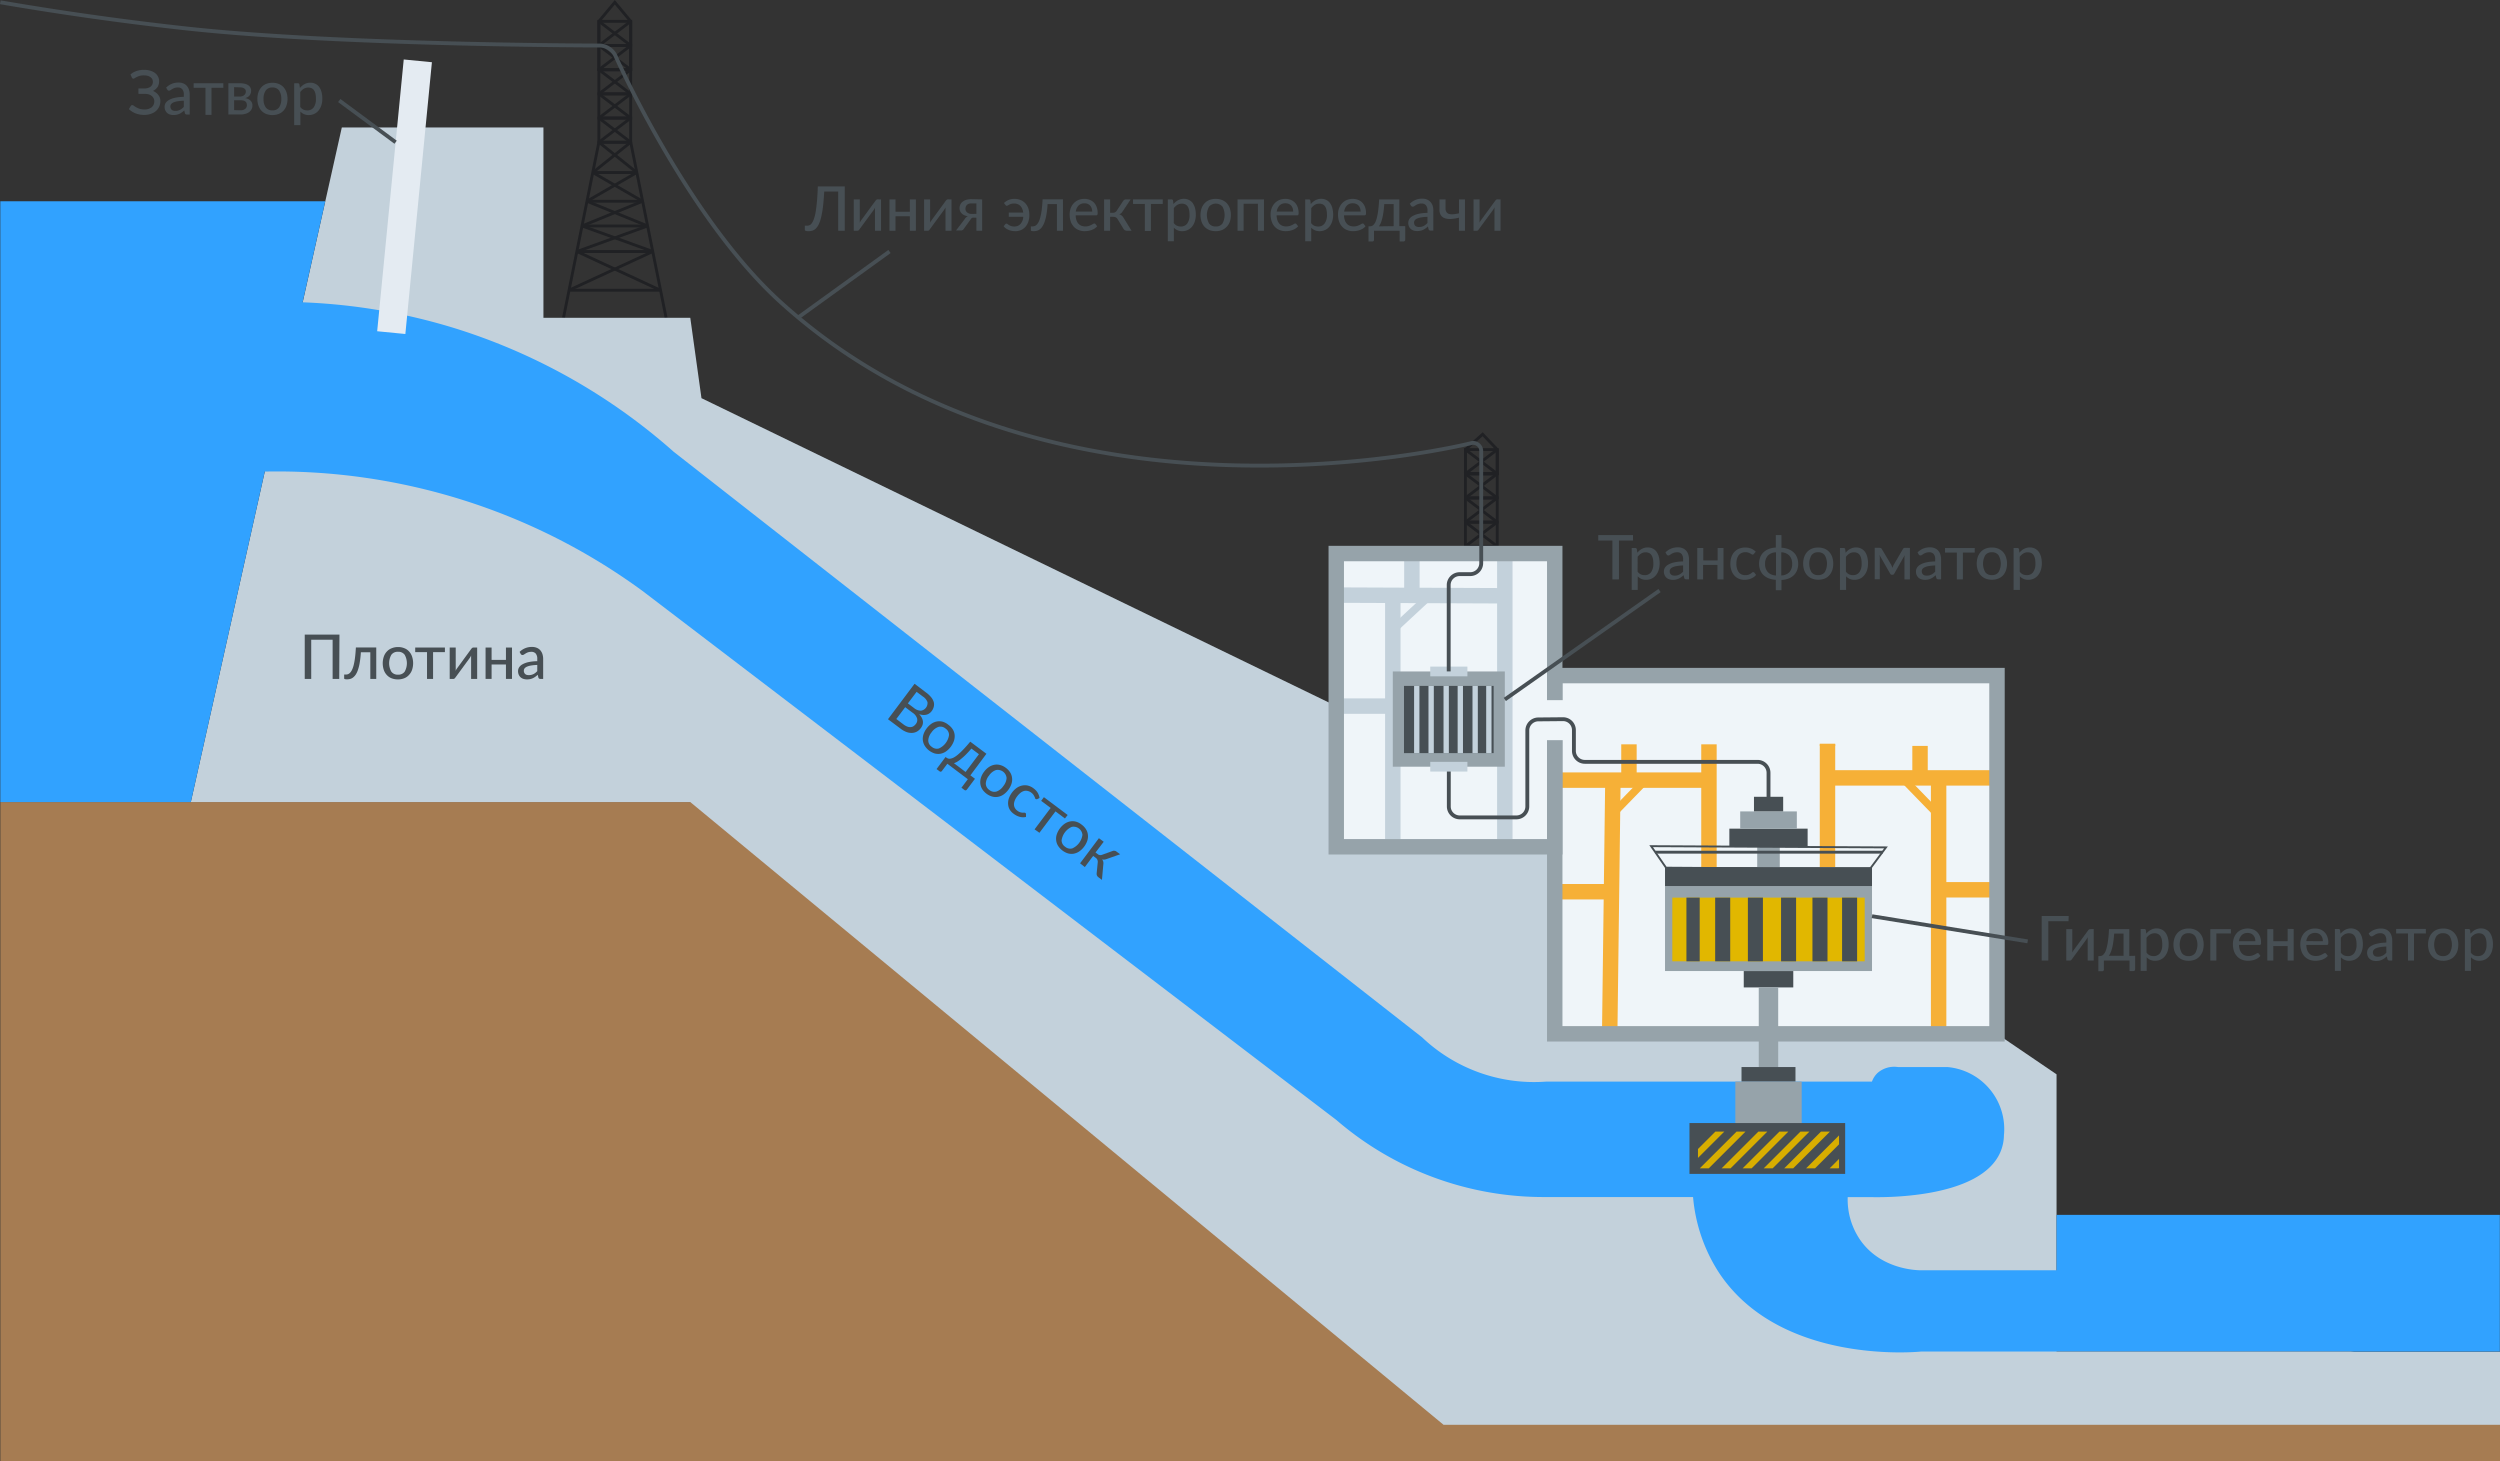 <?xml version="1.0" encoding="UTF-8"?>
<svg xmlns="http://www.w3.org/2000/svg" viewBox="0 0 648.1 378.86">
  <rect x="0" y="0" width="648.1" height="378.86" fill="#333333" stroke="none"/>
  <defs>
    <style>.cls-1{fill:#eff5f9;}.cls-10,.cls-14,.cls-16,.cls-18,.cls-19,.cls-2,.cls-4,.cls-5,.cls-6{fill:none;}.cls-2{stroke:#202124;}.cls-10,.cls-14,.cls-16,.cls-18,.cls-19,.cls-2,.cls-3,.cls-4,.cls-5,.cls-6{stroke-miterlimit:10;}.cls-16,.cls-2{stroke-width:0.75px;}.cls-3,.cls-7{fill:#96a3aa;}.cls-3,.cls-4,.cls-5{stroke:#f6b037;}.cls-14,.cls-3,.cls-4,.cls-6{stroke-width:4px;}.cls-10,.cls-5{stroke-width:2px;}.cls-10,.cls-6{stroke:#c3d1db;}.cls-8{fill:#474f54;}.cls-9{fill:#c3d1db;}.cls-11{fill:#a67c52;}.cls-12{fill:#31a2ff;}.cls-13{fill:#e4ebf2;}.cls-14{stroke:#96a3aa;}.cls-15{fill:#e1b700;}.cls-16,.cls-18,.cls-19{stroke:#474f54;}.cls-17{fill:#d8ae00;}.cls-18{stroke-width:0.5px;}</style>
  </defs>
  <g id="Слой_2" data-name="Слой 2">
    <g id="Слой_1-2" data-name="Слой 1">
      <rect class="cls-1" x="403.05" y="175.14" width="114.65" height="92.87"></rect>
      <rect class="cls-1" x="346.41" y="145.1" width="56.64" height="74.26"></rect>
      <polygon class="cls-2" points="163.51 5.54 159.38 0.59 155.25 5.54 155.25 18.07 163.51 18.07 163.51 5.54"></polygon>
      <rect class="cls-2" x="155.25" y="5.53" width="8.25" height="6.27"></rect>
      <line class="cls-2" x1="163.51" y1="5.53" x2="155.25" y2="11.8"></line>
      <line class="cls-2" x1="155.25" y1="5.53" x2="163.51" y2="11.8"></line>
      <rect class="cls-2" x="155.25" y="11.8" width="8.25" height="6.27"></rect>
      <line class="cls-2" x1="163.51" y1="11.8" x2="155.25" y2="18.07"></line>
      <line class="cls-2" x1="155.25" y1="11.8" x2="163.51" y2="18.07"></line>
      <rect class="cls-2" x="155.25" y="18.07" width="8.25" height="6.27"></rect>
      <line class="cls-2" x1="163.51" y1="18.07" x2="155.25" y2="24.34"></line>
      <line class="cls-2" x1="155.25" y1="18.07" x2="163.51" y2="24.34"></line>
      <rect class="cls-2" x="155.25" y="24.34" width="8.25" height="6.27"></rect>
      <line class="cls-2" x1="163.51" y1="24.34" x2="155.25" y2="30.6"></line>
      <line class="cls-2" x1="155.25" y1="24.34" x2="163.51" y2="30.6"></line>
      <rect class="cls-2" x="155.25" y="30.6" width="8.25" height="6.27"></rect>
      <line class="cls-2" x1="163.51" y1="30.6" x2="155.25" y2="36.87"></line>
      <line class="cls-2" x1="155.25" y1="30.6" x2="163.51" y2="36.87"></line>
      <polyline class="cls-2" points="172.68 82.39 163.51 36.87 155.25 36.87 146.08 82.39"></polyline>
      <line class="cls-2" x1="153.67" y1="44.72" x2="165.08" y2="44.72"></line>
      <line class="cls-2" x1="152.15" y1="52.17" x2="166.57" y2="52.17"></line>
      <line class="cls-2" x1="150.88" y1="58.58" x2="167.88" y2="58.58"></line>
      <line class="cls-2" x1="149.56" y1="65.2" x2="169.23" y2="65.2"></line>
      <line class="cls-2" x1="147.48" y1="75.24" x2="171.2" y2="75.24"></line>
      <line class="cls-2" x1="163.51" y1="36.87" x2="153.67" y2="44.72"></line>
      <line class="cls-2" x1="155.25" y1="36.87" x2="165.08" y2="44.72"></line>
      <line class="cls-2" x1="152.15" y1="52.17" x2="165.08" y2="44.72"></line>
      <line class="cls-2" x1="153.67" y1="44.72" x2="166.57" y2="52.17"></line>
      <line class="cls-2" x1="150.88" y1="58.58" x2="166.57" y2="52.17"></line>
      <line class="cls-2" x1="152.15" y1="52.17" x2="167.88" y2="58.58"></line>
      <line class="cls-2" x1="149.56" y1="65.2" x2="167.88" y2="58.58"></line>
      <line class="cls-2" x1="150.88" y1="58.58" x2="169.23" y2="65.2"></line>
      <line class="cls-2" x1="147.48" y1="75.24" x2="169.23" y2="65.2"></line>
      <line class="cls-3" x1="473.76" y1="192.96" x2="473.76" y2="224.79"></line>
      <line class="cls-4" x1="473.76" y1="193.37" x2="473.76" y2="192.8"></line>
      <line class="cls-3" x1="497.75" y1="193.37" x2="497.75" y2="202.66"></line>
      <line class="cls-3" x1="502.57" y1="200.82" x2="502.57" y2="266.3"></line>
      <line class="cls-4" x1="473.76" y1="201.66" x2="516.02" y2="201.66"></line>
      <line class="cls-5" x1="494.16" y1="202.66" x2="501.95" y2="210.68"></line>
      <line class="cls-4" x1="503.64" y1="230.67" x2="516.02" y2="230.67"></line>
      <line class="cls-4" x1="443.03" y1="192.96" x2="443.03" y2="225.2"></line>
      <line class="cls-4" x1="422.29" y1="192.96" x2="422.29" y2="201.66"></line>
      <line class="cls-4" x1="403.74" y1="202.24" x2="443.03" y2="202.24"></line>
      <line class="cls-4" x1="403.05" y1="231.17" x2="417.73" y2="231.17"></line>
      <line class="cls-4" x1="418.13" y1="202.24" x2="417.32" y2="266.29"></line>
      <line class="cls-6" x1="390.11" y1="145.1" x2="390.11" y2="217.56"></line>
      <line class="cls-6" x1="361.07" y1="154.33" x2="361.07" y2="217.56"></line>
      <line class="cls-5" x1="426.19" y1="202.66" x2="418.39" y2="210.68"></line>
      <rect class="cls-7" x="361.07" y="174.07" width="29.04" height="24.69"></rect>
      <rect class="cls-8" x="363.97" y="177.81" width="23.24" height="17.43"></rect>
      <rect class="cls-9" x="366.59" y="177.81" width="1.38" height="17.43"></rect>
      <rect class="cls-9" x="370.32" y="177.81" width="1.38" height="17.43"></rect>
      <rect class="cls-9" x="374.22" y="177.81" width="1.38" height="17.43"></rect>
      <rect class="cls-9" x="377.88" y="177.81" width="1.38" height="17.43"></rect>
      <rect class="cls-9" x="381.73" y="177.81" width="1.38" height="17.43"></rect>
      <rect class="cls-9" x="385.28" y="177.81" width="1.38" height="17.43"></rect>
      <line class="cls-6" x1="346.41" y1="154.27" x2="389.81" y2="154.45"></line>
      <line class="cls-6" x1="346.41" y1="183.05" x2="360.17" y2="183.05"></line>
      <line class="cls-6" x1="366.02" y1="145.1" x2="366.02" y2="153.24"></line>
      <line class="cls-10" x1="369.57" y1="155.42" x2="361.66" y2="162.76"></line>
      <rect class="cls-2" x="379.89" y="135.36" width="8.25" height="6.27"></rect>
      <line class="cls-2" x1="388.15" y1="135.36" x2="379.89" y2="141.62"></line>
      <line class="cls-2" x1="379.89" y1="135.36" x2="388.15" y2="141.62"></line>
      <rect class="cls-2" x="379.89" y="129.09" width="8.25" height="6.27"></rect>
      <line class="cls-2" x1="388.15" y1="129.09" x2="379.89" y2="135.36"></line>
      <line class="cls-2" x1="379.89" y1="129.09" x2="388.15" y2="135.36"></line>
      <rect class="cls-2" x="379.89" y="122.82" width="8.25" height="6.27"></rect>
      <line class="cls-2" x1="388.15" y1="122.82" x2="379.89" y2="129.09"></line>
      <line class="cls-2" x1="379.89" y1="122.82" x2="388.15" y2="129.09"></line>
      <rect class="cls-2" x="379.89" y="116.55" width="8.25" height="6.27"></rect>
      <line class="cls-2" x1="388.15" y1="116.55" x2="379.89" y2="122.82"></line>
      <line class="cls-2" x1="379.89" y1="116.55" x2="388.15" y2="122.82"></line>
      <polygon class="cls-2" points="388.15 122.82 379.89 122.82 379.89 116.55 384.36 112.58 388.15 116.55 388.15 122.82"></polygon>
      <line class="cls-2" x1="149.56" y1="65.2" x2="171.2" y2="75.24"></line>
      <polygon class="cls-11" points="648.1 378.86 0.09 378.86 0.09 207.93 181.7 207.93 378.95 289.1 648.1 360.52 648.1 378.86"></polygon>
      <polygon class="cls-9" points="533.14 350.4 533.14 278.51 517.7 268.01 403.05 268.01 403.05 219.52 346.41 219.52 346.41 183.05 181.85 103.22 178.95 82.39 140.88 82.39 140.88 33.05 88.61 33.05 49.47 207.93 140.88 207.93 178.95 207.93 374.22 369.36 391.58 369.36 533.14 369.36 648.1 369.36 648.1 350.4 533.14 350.4"></polygon>
      <path class="cls-12" d="M533.14,314.94v14.37H498.06c-1,0-10.25-.11-15.67-7.65A18.48,18.48,0,0,1,479,310.35h6.27c1.47,0,28.53.8,33.47-12.08a11.59,11.59,0,0,0,.76-3.93,16.16,16.16,0,0,0-14.67-17.72H492a6.54,6.54,0,0,0-5.2,1.48,5.79,5.79,0,0,0-1.52,2.3H400.76a42.16,42.16,0,0,1-32.1-11.48l-194-151.79a155,155,0,0,0-55.59-31.67,153.32,153.32,0,0,0-40.62-7.09l5.87-26.2H.08V207.93H49.47l19.17-85.68a160.34,160.34,0,0,1,97.93,30.95L346.41,290.32a82.26,82.26,0,0,0,54.35,20h38.15a42.75,42.75,0,0,0,6.6,19.43c15.71,24,51.1,20.78,52.55,20.62h150V314.94Z"></path>
      <rect class="cls-13" x="101.2" y="15.61" width="7.34" height="70.79" transform="translate(5.46 -9.96) rotate(5.58)"></rect>
      <rect class="cls-14" x="346.41" y="143.5" width="56.64" height="76.02"></rect>
      <rect class="cls-14" x="403.05" y="175.14" width="114.65" height="92.87"></rect>
      <rect class="cls-7" x="431.64" y="229.72" width="53.66" height="22.01"></rect>
      <rect class="cls-15" x="433.53" y="232.7" width="49.87" height="16.51"></rect>
      <rect class="cls-8" x="437.19" y="232.7" width="3.44" height="16.51"></rect>
      <rect class="cls-8" x="444.64" y="232.7" width="3.9" height="16.51"></rect>
      <rect class="cls-8" x="453.12" y="232.7" width="3.9" height="16.51"></rect>
      <rect class="cls-8" x="461.72" y="232.7" width="3.9" height="16.51"></rect>
      <rect class="cls-8" x="469.86" y="232.7" width="3.9" height="16.51"></rect>
      <rect class="cls-8" x="477.54" y="232.7" width="3.9" height="16.51"></rect>
      <rect class="cls-8" x="431.64" y="224.79" width="53.66" height="4.93"></rect>
      <rect class="cls-7" x="455.54" y="219.52" width="5.85" height="5.27"></rect>
      <rect class="cls-8" x="448.32" y="214.82" width="20.29" height="4.7"></rect>
      <rect class="cls-7" x="451.13" y="210.35" width="14.68" height="4.47"></rect>
      <rect class="cls-8" x="454.7" y="206.56" width="7.57" height="3.78"></rect>
      <rect class="cls-8" x="452.05" y="251.74" width="12.84" height="4.24"></rect>
      <rect class="cls-7" x="455.94" y="255.98" width="5.04" height="20.64"></rect>
      <rect class="cls-8" x="451.47" y="276.62" width="13.99" height="3.78"></rect>
      <rect class="cls-7" x="449.87" y="280.4" width="17.2" height="11.12"></rect>
      <rect class="cls-8" x="437.98" y="291.14" width="40.36" height="13.18"></rect>
      <line class="cls-16" x1="429.1" y1="220.92" x2="488.06" y2="220.92"></line>
      <polygon class="cls-17" points="440.18 300.18 447.01 293.36 444.69 293.36 440.18 297.86 440.18 300.18"></polygon>
      <polygon class="cls-17" points="442.99 302.87 452.5 293.36 450.18 293.36 440.66 302.87 442.99 302.87"></polygon>
      <polygon class="cls-17" points="448.64 302.87 458.16 293.36 455.84 293.36 446.32 302.87 448.64 302.87"></polygon>
      <polygon class="cls-17" points="454.1 302.87 463.61 293.36 461.29 293.36 451.77 302.87 454.1 302.87"></polygon>
      <polygon class="cls-17" points="459.55 302.87 469.07 293.36 466.74 293.36 457.23 302.87 459.55 302.87"></polygon>
      <polygon class="cls-17" points="464.87 302.87 474.39 293.36 472.07 293.36 462.55 302.87 464.87 302.87"></polygon>
      <polygon class="cls-17" points="470.54 302.87 476.75 296.66 476.75 294.34 468.22 302.87 470.54 302.87"></polygon>
      <polygon class="cls-17" points="476.64 302.87 476.75 302.76 476.75 300.43 474.32 302.87 476.64 302.87"></polygon>
      <polygon class="cls-18" points="484.75 225.29 431.9 224.94 428.04 219.36 488.92 219.68 484.75 225.29"></polygon>
      <rect class="cls-1" x="398.46" y="181.51" width="13.07" height="10.37"></rect>
      <rect class="cls-9" x="370.78" y="172.81" width="9.63" height="2.52"></rect>
      <path class="cls-19" d="M375.59,198.76v10.31a2.84,2.84,0,0,0,2.84,2.83h14.68a2.83,2.83,0,0,0,2.83-2.83V189.36a2.88,2.88,0,0,1,2.84-2.86l6.4-.06a2.82,2.82,0,0,1,2.84,2.81v5.41a2.84,2.84,0,0,0,2.83,2.84h44.78a2.84,2.84,0,0,1,2.84,2.83v8.13"></path>
      <rect class="cls-9" x="370.78" y="197.5" width="9.63" height="2.52"></rect>
      <path class="cls-19" d="M.08.59c15.33,2.63,31.4,4.94,48.17,6.78,39.8,4.37,107.27,4.43,107.27,4.43a4.75,4.75,0,0,1,4,2.59S177.84,55.88,202,78c70.35,64.29,179.24,36.92,179.24,36.92a2.11,2.11,0,0,1,2.75,2.15V146a2.85,2.85,0,0,1-2.84,2.84h-2.75a2.84,2.84,0,0,0-2.84,2.83v22.39"></path>
      <path class="cls-8" d="M87.94,176H86.23V165.85H80.68V176H79V164.51h9Z"></path>
      <path class="cls-8" d="M97.54,176H96v-6.9H93.55a23.83,23.83,0,0,1-.29,2.65,11.39,11.39,0,0,1-.46,1.89,5.39,5.39,0,0,1-.6,1.27,3.22,3.22,0,0,1-.71.75,2.11,2.11,0,0,1-.76.36,3.48,3.48,0,0,1-.79.09q-.72,0-.72-.24v-1h.43a1.81,1.81,0,0,0,.55-.09,1.7,1.7,0,0,0,.54-.36,2.88,2.88,0,0,0,.51-.75,6.94,6.94,0,0,0,.44-1.26,15.8,15.8,0,0,0,.34-1.9c.1-.75.17-1.63.23-2.66h5.28Z"></path>
      <path class="cls-8" d="M103.19,167.74a4.18,4.18,0,0,1,1.62.3,3.14,3.14,0,0,1,1.23.84,3.61,3.61,0,0,1,.78,1.32,5.48,5.48,0,0,1,0,3.46A3.61,3.61,0,0,1,106,175a3.14,3.14,0,0,1-1.23.84,4.37,4.37,0,0,1-1.62.29,4.46,4.46,0,0,1-1.63-.29,3.29,3.29,0,0,1-1.23-.84,3.63,3.63,0,0,1-.79-1.32,5.48,5.48,0,0,1,0-3.46,3.63,3.63,0,0,1,.79-1.32,3.29,3.29,0,0,1,1.23-.84A4.26,4.26,0,0,1,103.19,167.74Zm0,7.16a2,2,0,0,0,1.72-.78,4.47,4.47,0,0,0,0-4.37,2,2,0,0,0-1.72-.78,2,2,0,0,0-1.74.78,4.47,4.47,0,0,0,0,4.37A2,2,0,0,0,103.19,174.9Z"></path>
      <path class="cls-8" d="M115.34,169.06h-3.07V176H110.7v-6.94h-3.06v-1.19h7.7Z"></path>
      <path class="cls-8" d="M123.7,167.87V176h-1.57v-5.31c0-.11,0-.23,0-.36s0-.26,0-.39l-.15.31c-.06.1-.11.19-.16.26l-3.74,5.1a1.38,1.38,0,0,1-.23.27.44.44,0,0,1-.33.13h-.94v-8.14h1.56v5.32c0,.11,0,.23,0,.36a2.6,2.6,0,0,1-.05.39,3.51,3.51,0,0,1,.32-.57l3.73-5.11a1.42,1.42,0,0,1,.24-.26.48.48,0,0,1,.33-.13Z"></path>
      <path class="cls-8" d="M132.73,167.87V176h-1.57v-3.74h-3.72V176h-1.56v-8.13h1.56v3.2h3.72v-3.2Z"></path>
      <path class="cls-8" d="M134.7,169a4.47,4.47,0,0,1,3.23-1.29,3.17,3.17,0,0,1,1.23.23,2.44,2.44,0,0,1,.9.63,2.79,2.79,0,0,1,.56,1,4.16,4.16,0,0,1,.19,1.26V176h-.7a.67.67,0,0,1-.35-.08.47.47,0,0,1-.19-.28l-.17-.71a7,7,0,0,1-.62.51,4,4,0,0,1-.63.37,3.3,3.3,0,0,1-.71.24,4.25,4.25,0,0,1-.83.08,3.26,3.26,0,0,1-.9-.13,2.14,2.14,0,0,1-.74-.41,2,2,0,0,1-.49-.68,2.33,2.33,0,0,1-.18-.95,1.81,1.81,0,0,1,.26-.92,2.36,2.36,0,0,1,.85-.8,5.52,5.52,0,0,1,1.54-.58,11.37,11.37,0,0,1,2.33-.25v-.59a2.07,2.07,0,0,0-.39-1.38,1.46,1.46,0,0,0-1.16-.46,2.68,2.68,0,0,0-.86.13,3.36,3.36,0,0,0-.6.29l-.44.28a.7.7,0,0,1-.38.13.45.45,0,0,1-.28-.09.76.76,0,0,1-.19-.21Zm4.58,3.38a11.35,11.35,0,0,0-1.62.15,4.54,4.54,0,0,0-1.08.31,1.55,1.55,0,0,0-.6.45,1,1,0,0,0-.18.58,1.18,1.18,0,0,0,.1.52,1,1,0,0,0,.27.36,1,1,0,0,0,.4.21,2.1,2.1,0,0,0,.51.06,2.73,2.73,0,0,0,.66-.07,3.08,3.08,0,0,0,.56-.2,2.78,2.78,0,0,0,.51-.33,4.73,4.73,0,0,0,.47-.44Z"></path>
      <path class="cls-8" d="M33.83,19.3a4.45,4.45,0,0,1,1.53-.88,5.78,5.78,0,0,1,2-.31,5.43,5.43,0,0,1,1.62.22,3.88,3.88,0,0,1,1.22.61,2.71,2.71,0,0,1,.78.94,2.63,2.63,0,0,1,.27,1.19,2.81,2.81,0,0,1-.41,1.5,3,3,0,0,1-1.18,1,3.53,3.53,0,0,1,.78.45,3.1,3.1,0,0,1,.6.6,2.82,2.82,0,0,1,.4.72,2.48,2.48,0,0,1,.14.82,3.74,3.74,0,0,1-.28,1.42,3.33,3.33,0,0,1-.82,1.15,3.79,3.79,0,0,1-1.33.77,5.21,5.21,0,0,1-1.79.29,6,6,0,0,1-2.24-.41,5.19,5.19,0,0,1-1.71-1.1l.49-.81a.41.41,0,0,1,.16-.16.48.48,0,0,1,.23-.07.74.74,0,0,1,.41.18,6.32,6.32,0,0,0,.6.39,5.11,5.11,0,0,0,.87.39,4,4,0,0,0,1.24.17,2.88,2.88,0,0,0,1.89-.55A1.94,1.94,0,0,0,40,26.28a1.77,1.77,0,0,0-.18-.8,1.7,1.7,0,0,0-.49-.61,2.44,2.44,0,0,0-.77-.4,3.7,3.7,0,0,0-1-.13H35.89v-1.4h1.49a3.18,3.18,0,0,0,.91-.12,1.94,1.94,0,0,0,.71-.33,1.53,1.53,0,0,0,.46-.55,1.58,1.58,0,0,0,.17-.74,1.51,1.51,0,0,0-.16-.68A1.45,1.45,0,0,0,39,20a2.19,2.19,0,0,0-.72-.34,3.58,3.58,0,0,0-1-.12,3.8,3.8,0,0,0-1.08.13,5.63,5.63,0,0,0-.75.29c-.21.11-.38.21-.52.3a.63.63,0,0,1-.35.13.38.38,0,0,1-.22-.06.71.71,0,0,1-.17-.2Z"></path>
      <path class="cls-8" d="M43.07,22.72a4.7,4.7,0,0,1,1.48-1,4.51,4.51,0,0,1,1.75-.32,3,3,0,0,1,1.23.23,2.44,2.44,0,0,1,.9.63,2.7,2.7,0,0,1,.56,1,4.1,4.1,0,0,1,.19,1.25v5.19h-.7a.67.67,0,0,1-.35-.08.47.47,0,0,1-.19-.28l-.17-.71a5.44,5.44,0,0,1-.62.5,4.06,4.06,0,0,1-.63.38,3.28,3.28,0,0,1-.71.23,3.6,3.6,0,0,1-.83.08,2.92,2.92,0,0,1-.9-.13,2,2,0,0,1-.74-.4,2,2,0,0,1-.49-.68,2.33,2.33,0,0,1-.18-.95,1.87,1.87,0,0,1,.26-.93,2.42,2.42,0,0,1,.85-.79,5.23,5.23,0,0,1,1.54-.58,11.37,11.37,0,0,1,2.33-.25v-.6a2.05,2.05,0,0,0-.39-1.37,1.43,1.43,0,0,0-1.16-.46,2.43,2.43,0,0,0-.86.13,3.36,3.36,0,0,0-.6.28l-.44.29a.68.68,0,0,1-.38.12.44.44,0,0,1-.28-.08.76.76,0,0,1-.19-.21Zm4.58,3.39a11.35,11.35,0,0,0-1.62.15,4.58,4.58,0,0,0-1.08.3,1.54,1.54,0,0,0-.6.46,1,1,0,0,0-.18.58,1.21,1.21,0,0,0,.1.52,1,1,0,0,0,.27.36,1.16,1.16,0,0,0,.4.2,1.7,1.7,0,0,0,.51.07,3.34,3.34,0,0,0,.66-.07,2.49,2.49,0,0,0,.56-.21,2.72,2.72,0,0,0,.51-.32,6.31,6.31,0,0,0,.47-.44Z"></path>
      <path class="cls-8" d="M57.9,22.77H54.83v7H53.27V22.77H50.2V21.59h7.7Z"></path>
      <path class="cls-8" d="M62.23,21.59a4.94,4.94,0,0,1,1.3.15,2.67,2.67,0,0,1,.9.41,1.64,1.64,0,0,1,.51.61,1.79,1.79,0,0,1,.16.76,2.26,2.26,0,0,1-.07.56,1.8,1.8,0,0,1-.25.55,1.75,1.75,0,0,1-.47.47,2.43,2.43,0,0,1-.76.34,2.58,2.58,0,0,1,1.39.64,1.69,1.69,0,0,1,.5,1.27,2.13,2.13,0,0,1-.24,1,2.24,2.24,0,0,1-.66.74,2.83,2.83,0,0,1-1,.44,4.54,4.54,0,0,1-1.18.15H59.2V21.59Zm-1.54,1v2.44h1.49a1.72,1.72,0,0,0,.62-.1,1.29,1.29,0,0,0,.49-.27,1.07,1.07,0,0,0,.32-.41,1.18,1.18,0,0,0,.12-.53,1.16,1.16,0,0,0-.08-.42A.94.94,0,0,0,63.4,23a1.36,1.36,0,0,0-.48-.26,2.58,2.58,0,0,0-.74-.09Zm1.68,6a1.82,1.82,0,0,0,1.19-.36,1.16,1.16,0,0,0,.44-1,1.57,1.57,0,0,0-.08-.49.89.89,0,0,0-.27-.4,1.36,1.36,0,0,0-.51-.26,2.73,2.73,0,0,0-.76-.09H60.69v2.56Z"></path>
      <path class="cls-8" d="M70.63,21.46a4.37,4.37,0,0,1,1.62.29,3.37,3.37,0,0,1,1.23.84,3.79,3.79,0,0,1,.78,1.32,5.52,5.52,0,0,1,0,3.47,3.61,3.61,0,0,1-.78,1.32,3.37,3.37,0,0,1-1.23.84,4.37,4.37,0,0,1-1.62.29A4.46,4.46,0,0,1,69,29.54a3.54,3.54,0,0,1-1.23-.84A3.63,3.63,0,0,1,67,27.38a5.52,5.52,0,0,1,0-3.47,3.81,3.81,0,0,1,.79-1.32A3.54,3.54,0,0,1,69,21.75,4.46,4.46,0,0,1,70.63,21.46Zm0,7.15a2,2,0,0,0,1.72-.77,3.66,3.66,0,0,0,.57-2.19,3.66,3.66,0,0,0-.57-2.19,2,2,0,0,0-1.72-.78,2,2,0,0,0-1.74.78,3.66,3.66,0,0,0-.57,2.19,3.66,3.66,0,0,0,.57,2.19A2,2,0,0,0,70.63,28.61Z"></path>
      <path class="cls-8" d="M77.75,22.8a5.71,5.71,0,0,1,.55-.55,3,3,0,0,1,.63-.43,2.92,2.92,0,0,1,.71-.28,3.12,3.12,0,0,1,.82-.1,2.91,2.91,0,0,1,1.26.27,2.71,2.71,0,0,1,1,.8,3.93,3.93,0,0,1,.62,1.3,6.45,6.45,0,0,1,.22,1.79,5.57,5.57,0,0,1-.24,1.67,4.26,4.26,0,0,1-.7,1.34,3.16,3.16,0,0,1-1.1.89,3.24,3.24,0,0,1-1.47.33,3,3,0,0,1-1.25-.24,3.07,3.07,0,0,1-.93-.67v3.52H76.27V21.59h.94a.38.38,0,0,1,.41.31Zm.08,4.92a2.22,2.22,0,0,0,.83.7,2.48,2.48,0,0,0,1,.2,2,2,0,0,0,1.66-.77,3.7,3.7,0,0,0,.58-2.25,5.7,5.7,0,0,0-.13-1.33,2.52,2.52,0,0,0-.38-.89,1.62,1.62,0,0,0-.62-.52,2.19,2.19,0,0,0-.83-.16,2.23,2.23,0,0,0-1.18.3,3.45,3.45,0,0,0-.93.87Z"></path>
      <path class="cls-8" d="M240.05,179.51a7.06,7.06,0,0,1,1.36,1.27,3.58,3.58,0,0,1,.66,1.24,2.44,2.44,0,0,1,0,1.2,3.07,3.07,0,0,1-.56,1.15,2.41,2.41,0,0,1-.59.56,2.17,2.17,0,0,1-.74.34,2.84,2.84,0,0,1-.89.08,4,4,0,0,1-1-.21c1.14,1.26,1.28,2.46.44,3.59a3.35,3.35,0,0,1-1,.91,2.91,2.91,0,0,1-1.26.36,3.75,3.75,0,0,1-1.44-.22,5.69,5.69,0,0,1-1.52-.85l-3.31-2.48,6.89-9.19Zm-2.43-.16-2.26,3,1.57,1.18a2.87,2.87,0,0,0,1.8.71,2,2,0,0,0,1.71-2.23,3,3,0,0,0-1.19-1.44Zm-3.36,8.48a3.79,3.79,0,0,0,1,.55,2,2,0,0,0,.85.11,1.54,1.54,0,0,0,.72-.24,2.39,2.39,0,0,0,.59-.56,1.65,1.65,0,0,0,.33-1.43,2.81,2.81,0,0,0-1.17-1.49l-1.92-1.44-2.3,3.06Z"></path>
      <path class="cls-8" d="M245.85,187.89A4.29,4.29,0,0,1,247,189.1a3.29,3.29,0,0,1,.48,1.41,3.83,3.83,0,0,1-.17,1.52,5.68,5.68,0,0,1-2.08,2.78,3.83,3.83,0,0,1-1.41.59,3.58,3.58,0,0,1-1.49-.07,4.7,4.7,0,0,1-2.6-2,3.55,3.55,0,0,1-.49-1.41,3.68,3.68,0,0,1,.16-1.53,5.18,5.18,0,0,1,.82-1.55,5.4,5.4,0,0,1,1.26-1.23,3.85,3.85,0,0,1,1.42-.58,3.47,3.47,0,0,1,1.5.07A4.24,4.24,0,0,1,245.85,187.89Zm-4.28,5.73a2,2,0,0,0,1.84.41,4.52,4.52,0,0,0,2.62-3.5,2,2,0,0,0-.91-1.66,2,2,0,0,0-1.86-.42,3.65,3.65,0,0,0-1.77,1.41,3.61,3.61,0,0,0-.85,2.09A2,2,0,0,0,241.57,193.62Z"></path>
      <path class="cls-8" d="M252.75,201.89l-2.09,2.79a.49.49,0,0,1-.31.21.44.44,0,0,1-.34-.1l-.77-.58L250.9,202l-5.31-4-1.4,1.86a.47.47,0,0,1-.27.19.38.38,0,0,1-.34-.09l-.79-.59,2.34-3.13.21.16a1.83,1.83,0,0,0,.5.26,1.3,1.3,0,0,0,.63,0,2.78,2.78,0,0,0,.83-.31,6.59,6.59,0,0,0,1.07-.76,16,16,0,0,0,1.39-1.32c.52-.54,1.11-1.21,1.77-2l4.19,3.14L251.56,201Zm-2.43-1.76,3.46-4.61-1.95-1.46q-.78.9-1.44,1.56a14.31,14.31,0,0,1-1.23,1.11,6.91,6.91,0,0,1-1,.73,4.21,4.21,0,0,1-.86.39Z"></path>
      <path class="cls-8" d="M260.77,199.07a4.35,4.35,0,0,1,1.12,1.2,3.38,3.38,0,0,1,.48,1.42,3.65,3.65,0,0,1-.16,1.52,5.41,5.41,0,0,1-.82,1.55,5.61,5.61,0,0,1-1.26,1.23,3.69,3.69,0,0,1-1.42.58,3.28,3.28,0,0,1-1.49-.07,4.39,4.39,0,0,1-1.47-.73,4.57,4.57,0,0,1-1.13-1.21,3.53,3.53,0,0,1-.48-1.41,3.68,3.68,0,0,1,.16-1.53,4.9,4.9,0,0,1,.82-1.56,5,5,0,0,1,1.26-1.22,3.78,3.78,0,0,1,1.42-.58,3.28,3.28,0,0,1,1.49.07A4.2,4.2,0,0,1,260.77,199.07Zm-4.29,5.72a2,2,0,0,0,1.84.41,3.6,3.6,0,0,0,1.77-1.4,3.7,3.7,0,0,0,.86-2.1,2.31,2.31,0,0,0-2.77-2.07,3.65,3.65,0,0,0-1.77,1.41,3.54,3.54,0,0,0-.85,2.09A2,2,0,0,0,256.48,204.79Z"></path>
      <path class="cls-8" d="M268.85,207.19l-.19,0a.32.32,0,0,1-.19-.07.42.42,0,0,1-.15-.24c0-.11-.09-.24-.16-.39a3.23,3.23,0,0,0-.28-.48,2.38,2.38,0,0,0-.53-.52,2.29,2.29,0,0,0-.94-.44,1.87,1.87,0,0,0-.94,0,2.77,2.77,0,0,0-.91.48,4.75,4.75,0,0,0-.87.91,4.51,4.51,0,0,0-.63,1.11,2.8,2.8,0,0,0-.2,1,1.93,1.93,0,0,0,.23.89,2.09,2.09,0,0,0,.64.72,2.18,2.18,0,0,0,.74.4,2.45,2.45,0,0,0,.6.12h.45a.42.42,0,0,1,.31.08.34.34,0,0,1,.15.29v.73a3.12,3.12,0,0,1-.85.09,3.88,3.88,0,0,1-.83-.13,4.79,4.79,0,0,1-.79-.31,5.77,5.77,0,0,1-.74-.47,3.65,3.65,0,0,1-1-1.07,3.19,3.19,0,0,1-.42-1.34,3.82,3.82,0,0,1,.17-1.51,5.57,5.57,0,0,1,.84-1.59,5.44,5.44,0,0,1,1.21-1.19,3.82,3.82,0,0,1,1.39-.61,3.42,3.42,0,0,1,1.49,0,4,4,0,0,1,1.51.74,3.9,3.9,0,0,1,1.06,1.14,3.76,3.76,0,0,1,.47,1.34Z"></path>
      <path class="cls-8" d="M276.07,212.18l-2.45-1.84-4.16,5.55L268.2,215l4.17-5.55-2.46-1.84.71-.95,6.16,4.62Z"></path>
      <path class="cls-8" d="M280.43,213.8a4.25,4.25,0,0,1,1.12,1.21,3.29,3.29,0,0,1,.48,1.41,3.65,3.65,0,0,1-.16,1.52,5.41,5.41,0,0,1-.82,1.55,5.61,5.61,0,0,1-1.26,1.23,3.87,3.87,0,0,1-1.42.59,3.59,3.59,0,0,1-1.49-.07,4.7,4.7,0,0,1-2.6-2,3.38,3.38,0,0,1-.48-1.41,3.52,3.52,0,0,1,.16-1.53,5.56,5.56,0,0,1,2.08-2.78,3.78,3.78,0,0,1,1.42-.58,3.42,3.42,0,0,1,1.49.07A4.2,4.2,0,0,1,280.43,213.8Zm-4.29,5.72a2,2,0,0,0,1.84.42,4.5,4.5,0,0,0,2.63-3.5,2.31,2.31,0,0,0-2.77-2.08,4.5,4.5,0,0,0-2.63,3.5A2,2,0,0,0,276.14,219.52Z"></path>
      <path class="cls-8" d="M288.54,220.57a.94.94,0,0,1,.44,0,.74.74,0,0,1,.41.16l1,.73-3.49,1.23a2.7,2.7,0,0,1-.61.15,1.35,1.35,0,0,1-.59-.07,1.83,1.83,0,0,1,.32.66,2.24,2.24,0,0,1,0,.74l-.35,3.93-.87-.65a1.2,1.2,0,0,1-.43-.5,1.14,1.14,0,0,1-.07-.56l.28-2.85a1.24,1.24,0,0,0-.51-1.15l-.68-.5-2.16,2.89L280,223.8l4.88-6.51,1.24.93L284,221l.59.44a1.06,1.06,0,0,0,.54.23,1.1,1.1,0,0,0,.56-.07Z"></path>
      <path class="cls-8" d="M423.35,140.13H419.7V150.2H418V140.13h-3.67v-1.42h9Z"></path>
      <path class="cls-8" d="M424.45,143.29a4.16,4.16,0,0,1,.55-.56,3.27,3.27,0,0,1,.62-.43,3.7,3.7,0,0,1,.72-.28,3,3,0,0,1,.81-.1,2.84,2.84,0,0,1,1.26.27,2.66,2.66,0,0,1,1,.8,4.13,4.13,0,0,1,.62,1.3,6.9,6.9,0,0,1,.22,1.79,5.57,5.57,0,0,1-.25,1.67,4,4,0,0,1-.69,1.34,3.17,3.17,0,0,1-2.58,1.22,2.8,2.8,0,0,1-2.17-.91v3.53H423V142.07h.93a.38.38,0,0,1,.41.31Zm.08,4.91a2.15,2.15,0,0,0,.83.7,2.25,2.25,0,0,0,1,.2,1.94,1.94,0,0,0,1.66-.77,3.66,3.66,0,0,0,.59-2.25,5.7,5.7,0,0,0-.13-1.33,2.52,2.52,0,0,0-.39-.89,1.46,1.46,0,0,0-.62-.51,2,2,0,0,0-.83-.17,2.16,2.16,0,0,0-1.18.31,3.36,3.36,0,0,0-.92.86Z"></path>
      <path class="cls-8" d="M431.75,143.21a4.46,4.46,0,0,1,1.48-1,4.7,4.7,0,0,1,1.75-.32,3,3,0,0,1,1.23.23,2.52,2.52,0,0,1,.9.63,2.7,2.7,0,0,1,.56,1,4.15,4.15,0,0,1,.19,1.25v5.19h-.7a.67.67,0,0,1-.35-.08.47.47,0,0,1-.19-.28l-.17-.71a6.48,6.48,0,0,1-.62.5,3.4,3.4,0,0,1-.63.38,3.45,3.45,0,0,1-1.54.32,2.93,2.93,0,0,1-.9-.14,2,2,0,0,1-.74-.4,2,2,0,0,1-.49-.68,2.33,2.33,0,0,1-.18-1,1.87,1.87,0,0,1,.26-.93,2.34,2.34,0,0,1,.85-.79,5.23,5.23,0,0,1,1.54-.58,11.29,11.29,0,0,1,2.33-.25V145a2.05,2.05,0,0,0-.39-1.37,1.44,1.44,0,0,0-1.16-.46,2.68,2.68,0,0,0-.86.13,4.24,4.24,0,0,0-.6.28l-.44.29a.7.7,0,0,1-.38.13.45.45,0,0,1-.28-.09.76.76,0,0,1-.19-.21Zm4.58,3.38a11.21,11.21,0,0,0-1.62.15,4.54,4.54,0,0,0-1.08.31,1.39,1.39,0,0,0-.6.45,1,1,0,0,0-.18.58,1.18,1.18,0,0,0,.1.52.82.82,0,0,0,.27.36,1.09,1.09,0,0,0,.4.21,2.1,2.1,0,0,0,.51.06,2.73,2.73,0,0,0,.66-.07,2.49,2.49,0,0,0,.56-.21,2.29,2.29,0,0,0,.51-.32,4.73,4.73,0,0,0,.47-.44Z"></path>
      <path class="cls-8" d="M446.8,142.07v8.13h-1.57v-3.75h-3.72v3.75H440v-8.13h1.56v3.2h3.72v-3.2Z"></path>
      <path class="cls-8" d="M454.68,143.59a.62.62,0,0,1-.14.14.3.3,0,0,1-.2.05.43.43,0,0,1-.26-.1,3.47,3.47,0,0,0-.36-.21,3.11,3.11,0,0,0-.51-.22,2.24,2.24,0,0,0-.74-.1,2.31,2.31,0,0,0-1,.21,1.94,1.94,0,0,0-.74.59,2.82,2.82,0,0,0-.44.94,4.68,4.68,0,0,0-.15,1.24,4.43,4.43,0,0,0,.16,1.26,2.84,2.84,0,0,0,.45.94,2,2,0,0,0,.72.58,2.27,2.27,0,0,0,1,.19,2.47,2.47,0,0,0,.83-.12,2.26,2.26,0,0,0,.54-.27,2.4,2.4,0,0,0,.36-.27.48.48,0,0,1,.3-.12.36.36,0,0,1,.3.14l.44.58a2.83,2.83,0,0,1-.62.58,3.75,3.75,0,0,1-.74.39,3.84,3.84,0,0,1-.82.23,5.1,5.1,0,0,1-.87.07,3.53,3.53,0,0,1-1.42-.28,3.33,3.33,0,0,1-1.15-.82,3.9,3.9,0,0,1-.76-1.31,5.14,5.14,0,0,1-.28-1.77,5.33,5.33,0,0,1,.25-1.68,3.73,3.73,0,0,1,.75-1.32,3.36,3.36,0,0,1,1.21-.87,4.08,4.08,0,0,1,1.65-.32,4,4,0,0,1,1.53.28,3.92,3.92,0,0,1,1.19.79Z"></path>
      <path class="cls-8" d="M461.82,142a5.65,5.65,0,0,1,1.8.36,4.13,4.13,0,0,1,1.37.85,3.59,3.59,0,0,1,.87,1.29,4.71,4.71,0,0,1,0,3.36,3.59,3.59,0,0,1-.87,1.29,4.13,4.13,0,0,1-1.37.85,5.93,5.93,0,0,1-1.8.35V153h-1.46V150.3a5.82,5.82,0,0,1-1.8-.35,4.23,4.23,0,0,1-1.37-.85,3.59,3.59,0,0,1-.87-1.29,4.85,4.85,0,0,1,0-3.36,3.59,3.59,0,0,1,.87-1.29,4.23,4.23,0,0,1,1.37-.85,5.54,5.54,0,0,1,1.8-.36v-3.24h1.46Zm-1.41,1.18a3,3,0,0,0-2.11.86,3.06,3.06,0,0,0-.72,2.14,3,3,0,0,0,.72,2.14,3,3,0,0,0,2.11.86Zm1.37,6a3,3,0,0,0,2.1-.86,3,3,0,0,0,.72-2.14,3.06,3.06,0,0,0-.72-2.14,3,3,0,0,0-2.1-.86Z"></path>
      <path class="cls-8" d="M471.34,141.94a4.37,4.37,0,0,1,1.62.29,3.37,3.37,0,0,1,1.23.84,4,4,0,0,1,.79,1.32,5.29,5.29,0,0,1,.27,1.74,5.19,5.19,0,0,1-.27,1.73,3.78,3.78,0,0,1-.79,1.32A3.25,3.25,0,0,1,473,150a4.37,4.37,0,0,1-1.62.29,4.46,4.46,0,0,1-1.63-.29,3.41,3.41,0,0,1-1.23-.84,3.63,3.63,0,0,1-.79-1.32,5.19,5.19,0,0,1-.28-1.73,5.29,5.29,0,0,1,.28-1.74,3.81,3.81,0,0,1,.79-1.32,3.54,3.54,0,0,1,1.23-.84A4.46,4.46,0,0,1,471.34,141.94Zm0,7.15a2,2,0,0,0,1.72-.77,4.47,4.47,0,0,0,0-4.37,2,2,0,0,0-1.72-.78,2,2,0,0,0-1.74.78,4.47,4.47,0,0,0,0,4.37A2,2,0,0,0,471.34,149.09Z"></path>
      <path class="cls-8" d="M478.46,143.29a4.86,4.86,0,0,1,.55-.56,3,3,0,0,1,.63-.43,3.39,3.39,0,0,1,.71-.28,3.12,3.12,0,0,1,.82-.1,2.91,2.91,0,0,1,1.26.27,2.71,2.71,0,0,1,1,.8,3.93,3.93,0,0,1,.62,1.3,6.5,6.5,0,0,1,.22,1.79,5.57,5.57,0,0,1-.24,1.67,4.15,4.15,0,0,1-.7,1.34,3.3,3.3,0,0,1-1.1.9,3.37,3.37,0,0,1-1.47.32,3,3,0,0,1-1.25-.24,2.9,2.9,0,0,1-.93-.67v3.53H477V142.07h.94a.38.38,0,0,1,.41.31Zm.08,4.91a2.22,2.22,0,0,0,.83.7,2.32,2.32,0,0,0,1,.2,2,2,0,0,0,1.66-.77,3.66,3.66,0,0,0,.58-2.25,5.7,5.7,0,0,0-.13-1.33,2.52,2.52,0,0,0-.38-.89,1.59,1.59,0,0,0-.62-.51,2,2,0,0,0-.83-.17,2.14,2.14,0,0,0-1.18.31,3.26,3.26,0,0,0-.93.86Z"></path>
      <path class="cls-8" d="M495.12,142.05v8.15h-1.41V145q0-.24,0-.54a4.19,4.19,0,0,1,.08-.56l-2.72,4.81a.63.63,0,0,1-.18.21.41.41,0,0,1-.27.08h-.17a.4.4,0,0,1-.26-.08.55.55,0,0,1-.19-.21l-2.76-4.83c0,.17.06.36.08.56s0,.4,0,.56v5.17H486v-8.15h1.27a.74.74,0,0,1,.32.07.57.57,0,0,1,.27.28l2.38,4c.07.13.13.27.19.41s.11.29.17.43c.05-.14.1-.28.16-.43s.12-.28.19-.41l2.34-4a.64.64,0,0,1,.27-.29,1,1,0,0,1,.32-.06Z"></path>
      <path class="cls-8" d="M497.1,143.21a4.56,4.56,0,0,1,1.48-1,4.7,4.7,0,0,1,1.75-.32,3,3,0,0,1,1.23.23,2.44,2.44,0,0,1,.9.63,2.7,2.7,0,0,1,.56,1,4.15,4.15,0,0,1,.19,1.25v5.19h-.7a.67.67,0,0,1-.35-.08.47.47,0,0,1-.19-.28l-.17-.71a5.44,5.44,0,0,1-.62.5,3.4,3.4,0,0,1-.63.38,3.45,3.45,0,0,1-1.54.32,2.93,2.93,0,0,1-.9-.14,2,2,0,0,1-.74-.4,2,2,0,0,1-.49-.68,2.33,2.33,0,0,1-.18-1,1.87,1.87,0,0,1,.26-.93,2.42,2.42,0,0,1,.85-.79,5.23,5.23,0,0,1,1.54-.58,11.37,11.37,0,0,1,2.33-.25V145a2.05,2.05,0,0,0-.39-1.37,1.44,1.44,0,0,0-1.16-.46,2.68,2.68,0,0,0-.86.13,4.24,4.24,0,0,0-.6.28l-.44.29a.7.7,0,0,1-.38.13.45.45,0,0,1-.28-.09.76.76,0,0,1-.19-.21Zm4.58,3.38a11.35,11.35,0,0,0-1.62.15,4.54,4.54,0,0,0-1.08.31,1.46,1.46,0,0,0-.6.45,1,1,0,0,0-.18.58,1.18,1.18,0,0,0,.1.52.9.9,0,0,0,.27.36,1.18,1.18,0,0,0,.4.21,2.1,2.1,0,0,0,.51.06,2.73,2.73,0,0,0,.66-.07,2.49,2.49,0,0,0,.56-.21,2.29,2.29,0,0,0,.51-.32,4.73,4.73,0,0,0,.47-.44Z"></path>
      <path class="cls-8" d="M511.93,143.25h-3.07v6.95H507.3v-6.95h-3.07v-1.18h7.7Z"></path>
      <path class="cls-8" d="M516.39,141.94a4.37,4.37,0,0,1,1.62.29,3.54,3.54,0,0,1,1.23.84,3.79,3.79,0,0,1,.78,1.32,5.29,5.29,0,0,1,.28,1.74,5.19,5.19,0,0,1-.28,1.73,3.61,3.61,0,0,1-.78,1.32A3.41,3.41,0,0,1,518,150a4.37,4.37,0,0,1-1.62.29,4.46,4.46,0,0,1-1.63-.29,3.41,3.41,0,0,1-1.23-.84,3.63,3.63,0,0,1-.79-1.32,5.19,5.19,0,0,1-.28-1.73,5.29,5.29,0,0,1,.28-1.74,3.81,3.81,0,0,1,.79-1.32,3.54,3.54,0,0,1,1.23-.84A4.46,4.46,0,0,1,516.39,141.94Zm0,7.15a2,2,0,0,0,1.72-.77,4.47,4.47,0,0,0,0-4.37,2,2,0,0,0-1.72-.78,2,2,0,0,0-1.74.78,4.47,4.47,0,0,0,0,4.37A2,2,0,0,0,516.39,149.09Z"></path>
      <path class="cls-8" d="M523.51,143.29a4.16,4.16,0,0,1,.55-.56,3,3,0,0,1,.63-.43,3.39,3.39,0,0,1,.71-.28,3.12,3.12,0,0,1,.82-.1,2.91,2.91,0,0,1,1.26.27,2.71,2.71,0,0,1,1,.8,3.93,3.93,0,0,1,.62,1.3,6.5,6.5,0,0,1,.22,1.79,5.27,5.27,0,0,1-.25,1.67,4,4,0,0,1-.69,1.34,3.24,3.24,0,0,1-1.11.9,3.3,3.3,0,0,1-1.46.32,3,3,0,0,1-1.25-.24,2.9,2.9,0,0,1-.93-.67v3.53H522V142.07H523a.38.38,0,0,1,.41.31Zm.08,4.91a2.22,2.22,0,0,0,.83.7,2.32,2.32,0,0,0,1,.2,1.93,1.93,0,0,0,1.65-.77,3.6,3.6,0,0,0,.59-2.25,5.7,5.7,0,0,0-.13-1.33,2.71,2.71,0,0,0-.38-.89,1.59,1.59,0,0,0-.62-.51,2.07,2.07,0,0,0-.84-.17,2.13,2.13,0,0,0-1.17.31,3.26,3.26,0,0,0-.93.86Z"></path>
      <path class="cls-8" d="M219,59.82h-1.71V49.66h-3.62c-.08,1.47-.18,2.74-.31,3.82a25.21,25.21,0,0,1-.47,2.76,9.42,9.42,0,0,1-.61,1.86,4,4,0,0,1-.76,1.12,2.19,2.19,0,0,1-.88.56,3.32,3.32,0,0,1-1,.15c-.63,0-1-.11-1-.34V58.51h.57a1.87,1.87,0,0,0,.61-.11,1.43,1.43,0,0,0,.59-.48,4.57,4.57,0,0,0,.55-1.05,11.19,11.19,0,0,0,.47-1.82c.13-.75.25-1.68.35-2.78s.18-2.41.23-3.94H219Z"></path>
      <path class="cls-8" d="M228.4,51.69v8.13h-1.57V54.5c0-.1,0-.22,0-.35s0-.26.05-.4c-.06.11-.11.22-.16.32a3,3,0,0,1-.15.26l-3.74,5.09a1.49,1.49,0,0,1-.23.28.52.52,0,0,1-.33.12h-.94V51.69h1.56V57c0,.1,0,.22,0,.35s0,.26,0,.39a4.74,4.74,0,0,1,.31-.57l3.74-5.1a1.16,1.16,0,0,1,.24-.26.44.44,0,0,1,.33-.13Z"></path>
      <path class="cls-8" d="M237.43,51.69v8.13h-1.56V56.07h-3.72v3.75h-1.56V51.69h1.56v3.2h3.72v-3.2Z"></path>
      <path class="cls-8" d="M246.67,51.69v8.13h-1.56V54.5c0-.1,0-.22,0-.35s0-.26,0-.4c0,.11-.11.22-.16.32a3,3,0,0,1-.15.26l-3.74,5.09a1.18,1.18,0,0,1-.23.28.5.5,0,0,1-.33.12h-.94V51.69h1.56V57c0,.1,0,.22,0,.35a2.6,2.6,0,0,1,0,.39,3.62,3.62,0,0,1,.32-.57l3.73-5.1a1.16,1.16,0,0,1,.24-.26.48.48,0,0,1,.33-.13Z"></path>
      <path class="cls-8" d="M254.61,51.69v8.13h-1.49V56.43h-.55a1.38,1.38,0,0,0-.38,0,.62.62,0,0,0-.26.11.52.52,0,0,0-.19.17l-.16.23-1.66,2.29a1.46,1.46,0,0,1-.17.24.85.85,0,0,1-.2.17.88.88,0,0,1-.26.1,1.79,1.79,0,0,1-.36,0h-1.08l2.28-3a1.49,1.49,0,0,1,.81-.68,3.14,3.14,0,0,1-1-.29,2.27,2.27,0,0,1-.68-.5,1.79,1.79,0,0,1-.39-.62,2.09,2.09,0,0,1-.12-.69,2.3,2.3,0,0,1,.17-.85,1.94,1.94,0,0,1,.54-.75,3,3,0,0,1,.95-.53,4.48,4.48,0,0,1,1.41-.2Zm-1.49,3.75V52.73h-1.29a2,2,0,0,0-.73.12,1.21,1.21,0,0,0-.48.33,1.14,1.14,0,0,0-.25.44,1.61,1.61,0,0,0-.08.48,1.15,1.15,0,0,0,.46,1,1.93,1.93,0,0,0,1.24.36Z"></path>
      <path class="cls-8" d="M260.27,52.63a3.92,3.92,0,0,1,1.19-.79,3.83,3.83,0,0,1,1.53-.28,4.08,4.08,0,0,1,1.65.32,3.36,3.36,0,0,1,1.21.87,3.73,3.73,0,0,1,.75,1.32,5.27,5.27,0,0,1,.25,1.67,5.16,5.16,0,0,1-.28,1.78,4,4,0,0,1-.76,1.31,3.33,3.33,0,0,1-1.15.82,3.71,3.71,0,0,1-1.42.28,6.38,6.38,0,0,1-.87-.07,4.76,4.76,0,0,1-.82-.23,3.75,3.75,0,0,1-.74-.39,2.83,2.83,0,0,1-.62-.58l.42-.53a.34.34,0,0,1,.3-.15.48.48,0,0,1,.3.12,3.36,3.36,0,0,0,.37.25,2.58,2.58,0,0,0,.55.25,2.47,2.47,0,0,0,.83.12,2.1,2.1,0,0,0,1.58-.65,2.93,2.93,0,0,0,.73-1.86h-3.75V55.12h3.73a3.59,3.59,0,0,0-.25-1,2.45,2.45,0,0,0-.49-.74,1.86,1.86,0,0,0-.7-.46,2.42,2.42,0,0,0-.91-.16,2.7,2.7,0,0,0-.75.09,3.19,3.19,0,0,0-.51.2l-.36.2a.54.54,0,0,1-.28.09.33.33,0,0,1-.19-.05.62.62,0,0,1-.14-.14Z"></path>
      <path class="cls-8" d="M275.57,59.82H274V52.91h-2.42a25.83,25.83,0,0,1-.29,2.65,11.2,11.2,0,0,1-.47,1.9,5.3,5.3,0,0,1-.6,1.26,3.07,3.07,0,0,1-.7.76,2.15,2.15,0,0,1-.77.36,3.46,3.46,0,0,1-.78.09c-.49,0-.73-.08-.73-.24v-1h.43a1.76,1.76,0,0,0,.55-.09,1.35,1.35,0,0,0,.54-.36,2.88,2.88,0,0,0,.51-.75,6.25,6.25,0,0,0,.44-1.26,15.26,15.26,0,0,0,.35-1.9c.09-.74.17-1.63.22-2.65h5.28Z"></path>
      <path class="cls-8" d="M284.43,58.66a3.35,3.35,0,0,1-.66.58,4,4,0,0,1-.8.39,4.94,4.94,0,0,1-.88.23,6.67,6.67,0,0,1-.89.07,4.11,4.11,0,0,1-1.55-.29,3.39,3.39,0,0,1-1.24-.83,3.69,3.69,0,0,1-.82-1.36,5.61,5.61,0,0,1-.29-1.87,4.8,4.8,0,0,1,.26-1.58,3.87,3.87,0,0,1,.76-1.27,3.61,3.61,0,0,1,1.2-.86,3.94,3.94,0,0,1,1.6-.31,3.75,3.75,0,0,1,1.37.24,3.21,3.21,0,0,1,1.09.71,3.25,3.25,0,0,1,.71,1.15,4.17,4.17,0,0,1,.26,1.55.89.89,0,0,1-.08.48.3.3,0,0,1-.29.13h-5.33a4.6,4.6,0,0,0,.21,1.26,2.46,2.46,0,0,0,.51.9,2,2,0,0,0,.77.54,2.66,2.66,0,0,0,1,.18,3,3,0,0,0,.9-.12,4.62,4.62,0,0,0,.65-.26l.47-.26a.61.61,0,0,1,.33-.12.34.34,0,0,1,.3.14Zm-1.28-3.81A2.63,2.63,0,0,0,283,54a1.78,1.78,0,0,0-1-1.13,2.22,2.22,0,0,0-.85-.16,2.06,2.06,0,0,0-1.54.57,2.74,2.74,0,0,0-.72,1.58Z"></path>
      <path class="cls-8" d="M291.15,52.11a.93.93,0,0,1,.32-.3.79.79,0,0,1,.42-.12h1.22l-2.05,3.07a2.65,2.65,0,0,1-.4.5,1.58,1.58,0,0,1-.51.29,1.93,1.93,0,0,1,.64.33,2.15,2.15,0,0,1,.48.58l2.07,3.36h-1.08a1.28,1.28,0,0,1-.65-.14,1.1,1.1,0,0,1-.39-.41l-1.49-2.45a1.19,1.19,0,0,0-.46-.46,1.32,1.32,0,0,0-.64-.15h-.84v3.61h-1.56V51.69h1.56v3.47h.74a1.15,1.15,0,0,0,.57-.14,1.2,1.2,0,0,0,.41-.4Z"></path>
      <path class="cls-8" d="M301.43,52.87h-3.07v7h-1.57v-7h-3.06V51.69h7.7Z"></path>
      <path class="cls-8" d="M304.21,52.9a4.76,4.76,0,0,1,.55-.55,3,3,0,0,1,.63-.43,2.92,2.92,0,0,1,.71-.28,3,3,0,0,1,.81-.1,2.84,2.84,0,0,1,1.26.27,2.66,2.66,0,0,1,1,.8,4,4,0,0,1,.62,1.3A6.85,6.85,0,0,1,310,55.7a5.27,5.27,0,0,1-.25,1.67,4,4,0,0,1-.69,1.34,3.11,3.11,0,0,1-1.11.89,3.17,3.17,0,0,1-1.46.33,2.93,2.93,0,0,1-1.25-.24,3.07,3.07,0,0,1-.93-.67v3.52h-1.56V51.69h.94a.37.37,0,0,1,.4.31Zm.08,4.92a2.22,2.22,0,0,0,.83.7,2.43,2.43,0,0,0,1,.2,2,2,0,0,0,1.66-.77,3.63,3.63,0,0,0,.59-2.25,5.7,5.7,0,0,0-.13-1.33,2.71,2.71,0,0,0-.38-.89,1.54,1.54,0,0,0-.62-.52,2.06,2.06,0,0,0-.84-.16,2.28,2.28,0,0,0-1.18.3,3.41,3.41,0,0,0-.92.87Z"></path>
      <path class="cls-8" d="M315.19,51.56a4.45,4.45,0,0,1,1.62.29,3.54,3.54,0,0,1,1.23.84,3.79,3.79,0,0,1,.78,1.32,5.23,5.23,0,0,1,.27,1.73,5.29,5.29,0,0,1-.27,1.74A3.61,3.61,0,0,1,318,58.8a3.54,3.54,0,0,1-1.23.84,4.45,4.45,0,0,1-1.62.29,4.39,4.39,0,0,1-1.63-.29,3.49,3.49,0,0,1-1.24-.84,3.78,3.78,0,0,1-.79-1.32,5.29,5.29,0,0,1-.27-1.74,5.23,5.23,0,0,1,.27-1.73,4,4,0,0,1,.79-1.32,3.49,3.49,0,0,1,1.24-.84A4.39,4.39,0,0,1,315.19,51.56Zm0,7.15a2,2,0,0,0,1.72-.77,4.56,4.56,0,0,0,0-4.38,2.31,2.31,0,0,0-3.46,0,4.42,4.42,0,0,0,0,4.38A2,2,0,0,0,315.19,58.71Z"></path>
      <path class="cls-8" d="M327.67,59.82H326.1v-7h-3.71v7h-1.57V51.69h6.85Z"></path>
      <path class="cls-8" d="M336.53,58.66a3.15,3.15,0,0,1-.67.58,3.71,3.71,0,0,1-.8.39,5.06,5.06,0,0,1-.87.23,6.8,6.8,0,0,1-.89.07,4.2,4.2,0,0,1-1.56-.29,3.39,3.39,0,0,1-1.24-.83,3.68,3.68,0,0,1-.81-1.36,5.35,5.35,0,0,1-.3-1.87,4.56,4.56,0,0,1,.27-1.58,3.85,3.85,0,0,1,.75-1.27,3.55,3.55,0,0,1,1.21-.86,3.9,3.9,0,0,1,1.6-.31,3.83,3.83,0,0,1,1.37.24,3.08,3.08,0,0,1,1.08.71,3.13,3.13,0,0,1,.72,1.15,4.38,4.38,0,0,1,.26,1.55,1,1,0,0,1-.08.48.31.31,0,0,1-.3.13h-5.33a4.6,4.6,0,0,0,.21,1.26,2.62,2.62,0,0,0,.51.9,2.07,2.07,0,0,0,.77.54,2.66,2.66,0,0,0,1,.18,3,3,0,0,0,.9-.12,4.33,4.33,0,0,0,.66-.26c.18-.1.34-.18.46-.26a.67.67,0,0,1,.34-.12.33.33,0,0,1,.29.14Zm-1.29-3.81a2.63,2.63,0,0,0-.13-.86,2,2,0,0,0-.39-.68,1.87,1.87,0,0,0-.62-.45,2.26,2.26,0,0,0-.85-.16,2.08,2.08,0,0,0-1.55.57,2.87,2.87,0,0,0-.72,1.58Z"></path>
      <path class="cls-8" d="M339.81,52.9a4.76,4.76,0,0,1,.55-.55,3.27,3.27,0,0,1,.62-.43,3.16,3.16,0,0,1,.72-.28,3,3,0,0,1,.81-.1,2.84,2.84,0,0,1,1.26.27,2.66,2.66,0,0,1,1,.8,4,4,0,0,1,.62,1.3,6.85,6.85,0,0,1,.22,1.79,5.27,5.27,0,0,1-.25,1.67,4,4,0,0,1-.69,1.34,3.11,3.11,0,0,1-1.11.89,3.18,3.18,0,0,1-1.47.33,2.92,2.92,0,0,1-1.24-.24,3.07,3.07,0,0,1-.93-.67v3.52h-1.56V51.69h.94a.37.37,0,0,1,.4.31Zm.08,4.92a2.15,2.15,0,0,0,.83.7,2.43,2.43,0,0,0,1,.2,2,2,0,0,0,1.66-.77A3.63,3.63,0,0,0,344,55.7a5.7,5.7,0,0,0-.13-1.33,2.52,2.52,0,0,0-.39-.89,1.42,1.42,0,0,0-.62-.52,2,2,0,0,0-.83-.16,2.28,2.28,0,0,0-1.18.3,3.41,3.41,0,0,0-.92.87Z"></path>
      <path class="cls-8" d="M354,58.66a3.35,3.35,0,0,1-.66.58,4,4,0,0,1-.8.39,5.17,5.17,0,0,1-.88.23,6.8,6.8,0,0,1-.89.07,4.11,4.11,0,0,1-1.55-.29,3.31,3.31,0,0,1-1.24-.83,3.69,3.69,0,0,1-.82-1.36,5.36,5.36,0,0,1-.29-1.87,4.56,4.56,0,0,1,.26-1.58,3.87,3.87,0,0,1,.76-1.27,3.61,3.61,0,0,1,1.2-.86,3.94,3.94,0,0,1,1.6-.31,3.79,3.79,0,0,1,1.37.24,3.21,3.21,0,0,1,1.09.71,3.25,3.25,0,0,1,.71,1.15,4.17,4.17,0,0,1,.26,1.55.89.89,0,0,1-.08.48.3.3,0,0,1-.29.13h-5.33a4.25,4.25,0,0,0,.21,1.26,2.46,2.46,0,0,0,.51.9,2,2,0,0,0,.77.54,2.66,2.66,0,0,0,1,.18,3.06,3.06,0,0,0,.9-.12,4.62,4.62,0,0,0,.65-.26l.47-.26a.61.61,0,0,1,.33-.12.34.34,0,0,1,.3.14Zm-1.28-3.81a2.63,2.63,0,0,0-.14-.86,2,2,0,0,0-.38-.68,1.91,1.91,0,0,0-.63-.45,2.22,2.22,0,0,0-.85-.16,2.06,2.06,0,0,0-1.54.57,2.74,2.74,0,0,0-.72,1.58Z"></path>
      <path class="cls-8" d="M364.29,58.63v3.48a.48.48,0,0,1-.12.35.44.44,0,0,1-.33.13h-1V59.82h-6.64v2.32a.51.51,0,0,1-.1.32.39.39,0,0,1-.33.13h-1V58.68h.26a1.82,1.82,0,0,0,.56-.09,1.26,1.26,0,0,0,.52-.35,2.78,2.78,0,0,0,.48-.74,7.26,7.26,0,0,0,.4-1.26,16,16,0,0,0,.32-1.89c.09-.75.17-1.63.22-2.66h5.23v6.94Zm-3,0V52.91h-2.43c-.06.79-.13,1.5-.22,2.11a15.2,15.2,0,0,1-.32,1.63,7.36,7.36,0,0,1-.39,1.2,4.47,4.47,0,0,1-.46.83Z"></path>
      <path class="cls-8" d="M365.48,52.82a4.59,4.59,0,0,1,1.48-1,4.49,4.49,0,0,1,1.74-.32,3.19,3.19,0,0,1,1.24.22,2.6,2.6,0,0,1,1.46,1.62,4.1,4.1,0,0,1,.18,1.25v5.19h-.69a.65.65,0,0,1-.35-.08.56.56,0,0,1-.2-.28l-.16-.72a5.37,5.37,0,0,1-.62.51,3.72,3.72,0,0,1-.64.38,3.19,3.19,0,0,1-.7.23,3.63,3.63,0,0,1-.84.08,2.92,2.92,0,0,1-.9-.13,2.07,2.07,0,0,1-.73-.4,1.89,1.89,0,0,1-.49-.68,2.33,2.33,0,0,1-.18-.95,1.87,1.87,0,0,1,.26-.93,2.34,2.34,0,0,1,.85-.79,5.26,5.26,0,0,1,1.53-.58,12.15,12.15,0,0,1,2.34-.26v-.59a2,2,0,0,0-.4-1.37,1.41,1.41,0,0,0-1.15-.46,2.4,2.4,0,0,0-.86.13,3.36,3.36,0,0,0-.6.28l-.44.29a.69.69,0,0,1-.39.12.5.5,0,0,1-.27-.08.76.76,0,0,1-.19-.21Zm4.58,3.39a11.21,11.21,0,0,0-1.62.15,4.58,4.58,0,0,0-1.08.3,1.4,1.4,0,0,0-.6.46,1,1,0,0,0-.18.58,1.21,1.21,0,0,0,.1.52.82.82,0,0,0,.27.36,1.08,1.08,0,0,0,.4.2,1.7,1.7,0,0,0,.51.07,3.34,3.34,0,0,0,.66-.07,2.69,2.69,0,0,0,.56-.21,2.65,2.65,0,0,0,.5-.32,6.39,6.39,0,0,0,.48-.44Z"></path>
      <path class="cls-8" d="M379.78,51.69v8.13h-1.56V56.43a10.84,10.84,0,0,1-2,.33,4.25,4.25,0,0,1-1.6-.16,2,2,0,0,1-1.06-.76,2.45,2.45,0,0,1-.39-1.46V51.69h1.57v2.45A1.65,1.65,0,0,0,375,55a1.16,1.16,0,0,0,.65.46,2.8,2.8,0,0,0,1.08.08,10,10,0,0,0,1.5-.24V51.69Z"></path>
      <path class="cls-8" d="M389,51.69v8.13h-1.57V54.5c0-.1,0-.22,0-.35s0-.26,0-.4l-.15.32-.16.26-3.74,5.09a1.18,1.18,0,0,1-.23.28.48.48,0,0,1-.33.12H382V51.69h1.56V57c0,.1,0,.22,0,.35s0,.26,0,.39a3.65,3.65,0,0,1,.31-.57l3.73-5.1a1.16,1.16,0,0,1,.24-.26.48.48,0,0,1,.33-.13Z"></path>
      <line class="cls-19" x1="87.94" y1="26.06" x2="102.56" y2="36.87"></line>
      <line class="cls-19" x1="230.59" y1="65.2" x2="206.93" y2="82.29"></line>
      <line class="cls-19" x1="430.22" y1="153.09" x2="390.11" y2="181.33"></line>
      <line class="cls-19" x1="525.65" y1="244.04" x2="485.3" y2="237.52"></line>
      <path class="cls-8" d="M536.24,238.81H531V249h-1.71V237.47h7Z"></path>
      <path class="cls-8" d="M542.77,240.83V249h-1.56v-5.31c0-.11,0-.23,0-.36s0-.26,0-.39a3,3,0,0,1-.16.31,2,2,0,0,1-.15.26l-3.74,5.1a1,1,0,0,1-.23.27.44.44,0,0,1-.33.13h-.94v-8.14h1.56v5.32c0,.11,0,.23,0,.36a2.6,2.6,0,0,1,0,.39,3.51,3.51,0,0,1,.32-.57l3.73-5.1a1.2,1.2,0,0,1,.24-.27.53.53,0,0,1,.33-.13Z"></path>
      <path class="cls-8" d="M553.51,247.78v3.48a.5.5,0,0,1-.12.35.47.47,0,0,1-.33.13h-1V249h-6.65v2.33a.48.48,0,0,1-.1.31.39.39,0,0,1-.33.14h-1v-3.92h.26a1.77,1.77,0,0,0,.56-.08,1.29,1.29,0,0,0,.52-.36,2.63,2.63,0,0,0,.48-.74,6.48,6.48,0,0,0,.4-1.26,15.3,15.3,0,0,0,.32-1.89c.1-.74.17-1.63.22-2.66H552v6.95Zm-3,0v-5.76h-2.43c-.05.79-.13,1.49-.22,2.11a15.91,15.91,0,0,1-.31,1.63,9.34,9.34,0,0,1-.4,1.2,3.86,3.86,0,0,1-.46.82Z"></path>
      <path class="cls-8" d="M556.39,242.05a5.83,5.83,0,0,1,.55-.56,3,3,0,0,1,.63-.43,3.39,3.39,0,0,1,.71-.28,3.12,3.12,0,0,1,.82-.1,2.91,2.91,0,0,1,1.26.27,2.71,2.71,0,0,1,1,.8,3.89,3.89,0,0,1,.62,1.31,6.37,6.37,0,0,1,.22,1.78,5.69,5.69,0,0,1-.24,1.68,4.37,4.37,0,0,1-.7,1.34,3.28,3.28,0,0,1-1.1.89,3.37,3.37,0,0,1-1.47.32,3,3,0,0,1-1.25-.24,2.9,2.9,0,0,1-.93-.67v3.53h-1.56V240.83h.94a.39.39,0,0,1,.41.32Zm.08,4.91a2.26,2.26,0,0,0,.83.71,2.48,2.48,0,0,0,1,.19,2,2,0,0,0,1.66-.77,3.66,3.66,0,0,0,.58-2.25,5.55,5.55,0,0,0-.13-1.32,2.49,2.49,0,0,0-.38-.9,1.59,1.59,0,0,0-.62-.51,2,2,0,0,0-.83-.17,2.23,2.23,0,0,0-1.18.31,3.26,3.26,0,0,0-.93.86Z"></path>
      <path class="cls-8" d="M567.37,240.71A4.18,4.18,0,0,1,569,241a3.29,3.29,0,0,1,1.23.84,3.61,3.61,0,0,1,.78,1.32,5.19,5.19,0,0,1,.27,1.73,5.29,5.29,0,0,1-.27,1.74,3.66,3.66,0,0,1-.78,1.31,3.29,3.29,0,0,1-1.23.84,4.18,4.18,0,0,1-1.62.29,4.23,4.23,0,0,1-1.63-.29,3.41,3.41,0,0,1-1.24-.84,3.66,3.66,0,0,1-.78-1.31,5,5,0,0,1-.28-1.74,4.94,4.94,0,0,1,.28-1.73,3.61,3.61,0,0,1,.78-1.32,3.41,3.41,0,0,1,1.24-.84A4.23,4.23,0,0,1,567.37,240.71Zm0,7.15a2,2,0,0,0,1.72-.78,4.47,4.47,0,0,0,0-4.37,2,2,0,0,0-1.72-.78,2,2,0,0,0-1.74.78,4.47,4.47,0,0,0,0,4.37A2,2,0,0,0,567.37,247.86Z"></path>
      <path class="cls-8" d="M578.34,242h-3.77V249H573v-8.13h5.33Z"></path>
      <path class="cls-8" d="M586,247.8a3.37,3.37,0,0,1-.67.58,3.74,3.74,0,0,1-.8.4,5,5,0,0,1-.87.22,5.46,5.46,0,0,1-.9.07,4.15,4.15,0,0,1-1.55-.28,3.51,3.51,0,0,1-1.24-.83,3.92,3.92,0,0,1-.82-1.36,5.65,5.65,0,0,1-.29-1.87,4.52,4.52,0,0,1,.27-1.58,3.73,3.73,0,0,1,.75-1.28,3.53,3.53,0,0,1,1.21-.85,4.16,4.16,0,0,1,3-.07,3,3,0,0,1,1.08.71,3.47,3.47,0,0,1,.72,1.14,4.38,4.38,0,0,1,.26,1.55,1.08,1.08,0,0,1-.08.49.35.35,0,0,1-.3.12h-5.33a4.61,4.61,0,0,0,.21,1.27,2.46,2.46,0,0,0,.51.9,2,2,0,0,0,.77.54,2.87,2.87,0,0,0,1,.17,3,3,0,0,0,.9-.12,5.35,5.35,0,0,0,.66-.26,4.45,4.45,0,0,0,.46-.26.67.67,0,0,1,.33-.12.34.34,0,0,1,.3.15ZM584.68,244a2.86,2.86,0,0,0-.13-.85,2,2,0,0,0-.39-.68,1.81,1.81,0,0,0-.63-.45,2,2,0,0,0-.84-.16,2.08,2.08,0,0,0-1.55.57,2.71,2.71,0,0,0-.72,1.57Z"></path>
      <path class="cls-8" d="M594.61,240.83V249h-1.56v-3.74h-3.72V249h-1.56v-8.13h1.56V244h3.72v-3.2Z"></path>
      <path class="cls-8" d="M603.47,247.8a3.05,3.05,0,0,1-.66.58,4,4,0,0,1-.8.4,5.41,5.41,0,0,1-1.77.29,4.2,4.2,0,0,1-1.56-.28,3.61,3.61,0,0,1-1.24-.83,3.76,3.76,0,0,1-.81-1.36,5.39,5.39,0,0,1-.3-1.87,4.52,4.52,0,0,1,.27-1.58,3.89,3.89,0,0,1,.75-1.28,3.53,3.53,0,0,1,1.21-.85,3.9,3.9,0,0,1,1.6-.31,3.83,3.83,0,0,1,1.37.24,3,3,0,0,1,1.08.71,3.17,3.17,0,0,1,.72,1.14,4.38,4.38,0,0,1,.26,1.55,1.08,1.08,0,0,1-.08.49.33.33,0,0,1-.3.12h-5.32a4.28,4.28,0,0,0,.2,1.27,2.79,2.79,0,0,0,.51.9,2.16,2.16,0,0,0,.77.54,2.91,2.91,0,0,0,1,.17,3,3,0,0,0,.9-.12,4.33,4.33,0,0,0,.66-.26l.47-.26a.61.61,0,0,1,.33-.12.34.34,0,0,1,.29.15ZM602.18,244a2.57,2.57,0,0,0-.13-.85,2,2,0,0,0-.39-.68A1.87,1.87,0,0,0,601,242a2.37,2.37,0,0,0-2.4.41,2.76,2.76,0,0,0-.71,1.57Z"></path>
      <path class="cls-8" d="M606.75,242.05a4.85,4.85,0,0,1,.55-.56,3,3,0,0,1,.63-.43,3.39,3.39,0,0,1,.71-.28,3.1,3.1,0,0,1,.81-.1,2.84,2.84,0,0,1,1.26.27,2.66,2.66,0,0,1,1,.8,4.09,4.09,0,0,1,.62,1.31,6.77,6.77,0,0,1,.22,1.78,5.38,5.38,0,0,1-.25,1.68,4.15,4.15,0,0,1-.69,1.34,3.22,3.22,0,0,1-1.11.89,3.3,3.3,0,0,1-1.46.32,2.81,2.81,0,0,1-2.18-.91v3.53h-1.56V240.83h.94a.37.37,0,0,1,.4.32Zm.08,4.91a2.26,2.26,0,0,0,.83.71,2.43,2.43,0,0,0,1,.19,1.94,1.94,0,0,0,1.66-.77,3.6,3.6,0,0,0,.59-2.25,5.55,5.55,0,0,0-.13-1.32,2.68,2.68,0,0,0-.38-.9,1.59,1.59,0,0,0-.62-.51,2.07,2.07,0,0,0-.84-.17,2.28,2.28,0,0,0-1.18.31,3.36,3.36,0,0,0-.92.86Z"></path>
      <path class="cls-8" d="M614.05,242a4.47,4.47,0,0,1,3.23-1.29,3.17,3.17,0,0,1,1.23.23,2.44,2.44,0,0,1,.9.63,2.64,2.64,0,0,1,.56,1,3.87,3.87,0,0,1,.19,1.26V249h-.7a.59.59,0,0,1-.35-.08.51.51,0,0,1-.19-.28l-.17-.71a7,7,0,0,1-.62.51,4,4,0,0,1-.63.37,2.83,2.83,0,0,1-.71.24,4.25,4.25,0,0,1-.83.08,3.26,3.26,0,0,1-.9-.13,2,2,0,0,1-.73-.41,1.83,1.83,0,0,1-.5-.68,2.33,2.33,0,0,1-.18-1,1.81,1.81,0,0,1,.26-.92,2.44,2.44,0,0,1,.85-.8,5.35,5.35,0,0,1,1.54-.57,11.3,11.3,0,0,1,2.33-.26v-.59a2.08,2.08,0,0,0-.39-1.38,1.45,1.45,0,0,0-1.15-.46,2.64,2.64,0,0,0-.86.13,2.8,2.8,0,0,0-.6.29l-.44.28a.67.67,0,0,1-.39.13.45.45,0,0,1-.28-.09.76.76,0,0,1-.19-.21Zm4.58,3.38a11.5,11.5,0,0,0-1.62.15,4.54,4.54,0,0,0-1.08.31,1.63,1.63,0,0,0-.6.45,1,1,0,0,0-.18.58,1.18,1.18,0,0,0,.1.52,1.14,1.14,0,0,0,.27.37,1.12,1.12,0,0,0,.41.2,2,2,0,0,0,.5.06,2.73,2.73,0,0,0,.66-.07,2.48,2.48,0,0,0,.56-.2,2.78,2.78,0,0,0,.51-.33,3.19,3.19,0,0,0,.47-.44Z"></path>
      <path class="cls-8" d="M628.88,242h-3.07V249h-1.56V242h-3.07v-1.19h7.7Z"></path>
      <path class="cls-8" d="M633.34,240.71A4.18,4.18,0,0,1,635,241a3.14,3.14,0,0,1,1.23.84,3.78,3.78,0,0,1,.79,1.32,5.19,5.19,0,0,1,.27,1.73,5.29,5.29,0,0,1-.27,1.74,3.82,3.82,0,0,1-.79,1.31,3.14,3.14,0,0,1-1.23.84,4.18,4.18,0,0,1-1.62.29,4.26,4.26,0,0,1-1.63-.29,3.29,3.29,0,0,1-1.23-.84,3.68,3.68,0,0,1-.79-1.31,5.29,5.29,0,0,1-.28-1.74,5.19,5.19,0,0,1,.28-1.73,3.63,3.63,0,0,1,.79-1.32,3.29,3.29,0,0,1,1.23-.84A4.26,4.26,0,0,1,633.34,240.71Zm0,7.15a2,2,0,0,0,1.72-.78,4.47,4.47,0,0,0,0-4.37,2,2,0,0,0-1.72-.78,2,2,0,0,0-1.74.78,4.47,4.47,0,0,0,0,4.37A2,2,0,0,0,633.34,247.86Z"></path>
      <path class="cls-8" d="M640.46,242.05a5.83,5.83,0,0,1,.55-.56,3,3,0,0,1,.63-.43,3.39,3.39,0,0,1,.71-.28,3.12,3.12,0,0,1,.82-.1,2.91,2.91,0,0,1,1.26.27,2.71,2.71,0,0,1,1,.8,3.89,3.89,0,0,1,.62,1.31,6.37,6.37,0,0,1,.22,1.78,5.69,5.69,0,0,1-.24,1.68,4.37,4.37,0,0,1-.7,1.34,3.28,3.28,0,0,1-1.1.89,3.37,3.37,0,0,1-1.47.32,3,3,0,0,1-1.25-.24,2.9,2.9,0,0,1-.93-.67v3.53H639V240.83h.94a.39.39,0,0,1,.41.32Zm.08,4.91a2.26,2.26,0,0,0,.83.71,2.48,2.48,0,0,0,1,.19,2,2,0,0,0,1.66-.77,3.66,3.66,0,0,0,.58-2.25,5.55,5.55,0,0,0-.13-1.32,2.49,2.49,0,0,0-.38-.9,1.59,1.59,0,0,0-.62-.51,2,2,0,0,0-.83-.17,2.23,2.23,0,0,0-1.18.31,3.26,3.26,0,0,0-.93.86Z"></path>
    </g>
  </g>
</svg>

